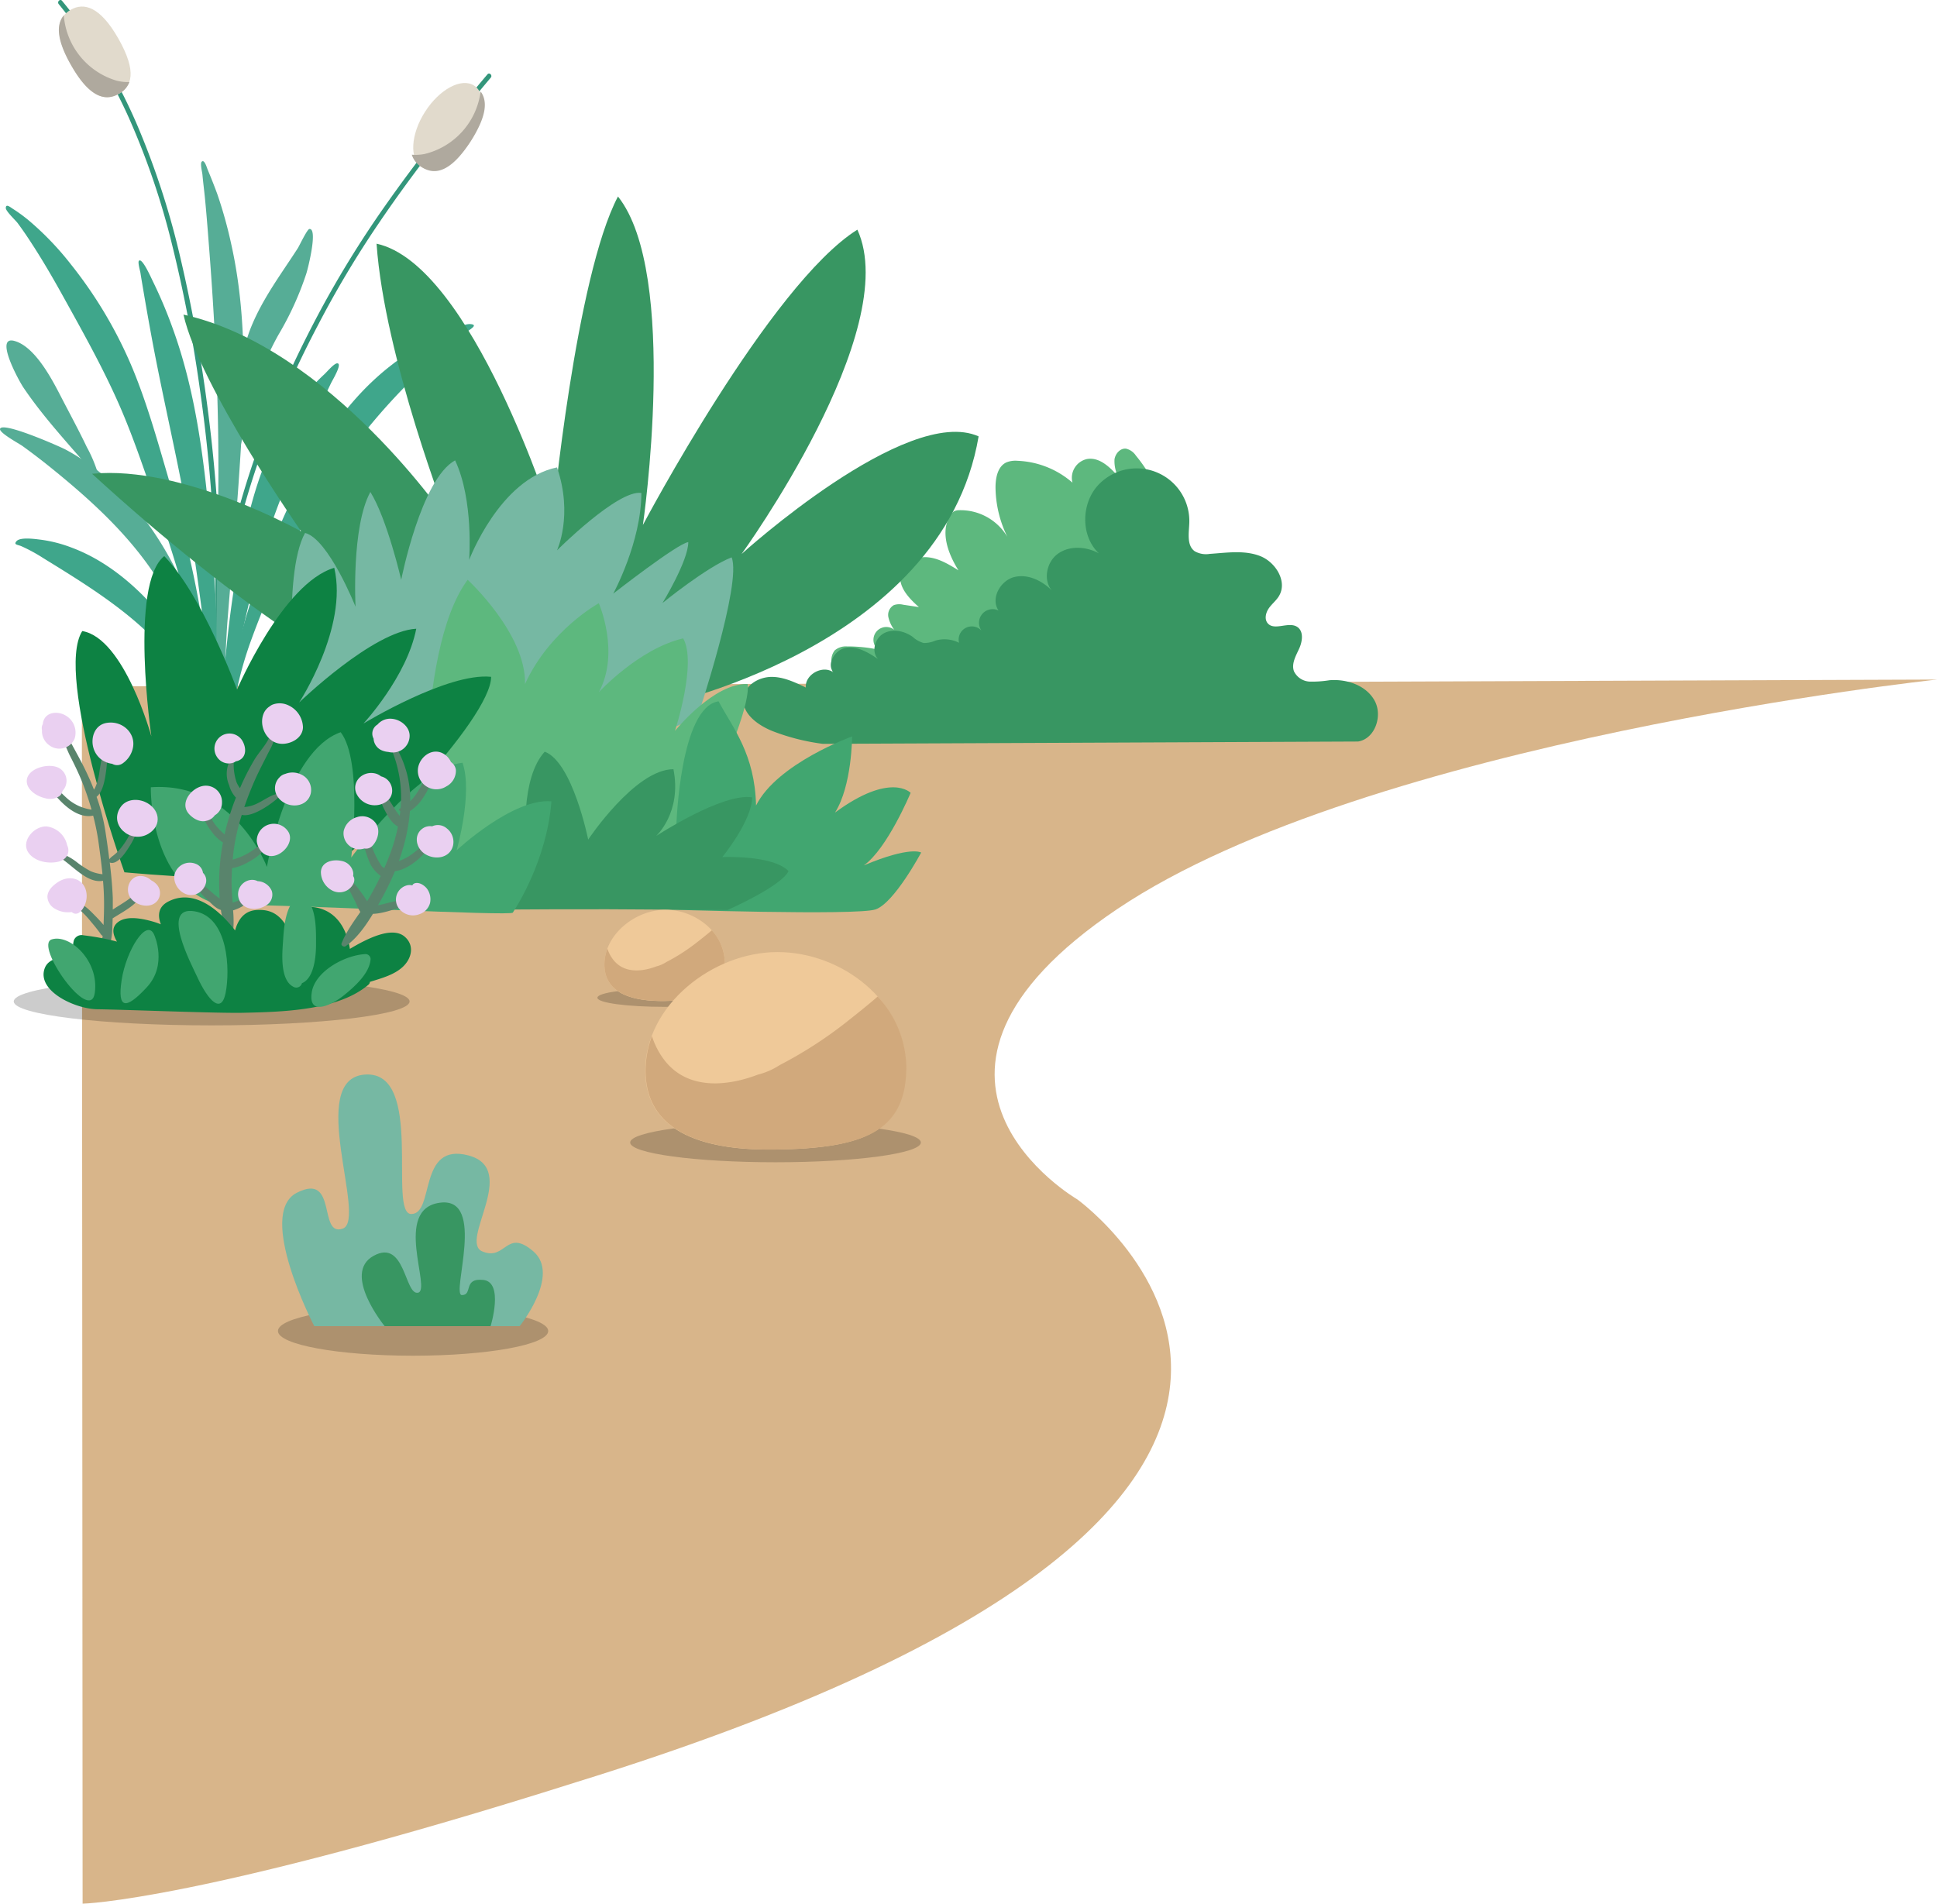 <svg xmlns="http://www.w3.org/2000/svg" viewBox="0 0 490.32 482.01"><defs><style>.cls-1{isolation:isolate;}.cls-2{fill:#d8b58a;}.cls-3{fill:#56ad96;}.cls-4{fill:#33967b;}.cls-5{fill:#e1dacc;}.cls-6{fill:#afa99e;}.cls-13,.cls-6{mix-blend-mode:multiply;}.cls-7{fill:#3fa68b;}.cls-8{fill:#5db87e;}.cls-9{fill:#389662;}.cls-10{fill:#76b8a3;}.cls-11{fill:#41a670;}.cls-12{fill:#0d8243;}.cls-13{opacity:0.2;}.cls-14{fill:#efc999;}.cls-15{fill:#d1a97c;}.cls-16{fill:#59846c;}.cls-17{fill:#ead0f1;}</style></defs><g class="cls-1"><g id="Layer_2" data-name="Layer 2"><g id="Layer_1-2" data-name="Layer 1"><path class="cls-2" d="M490.32,172.06s-144,15.44-207.45,58.07-10.15,73.56-10.15,73.56,105,75.82-127,147.59C50.5,481.44,20.91,482,20.91,482l-.19-308.2Z"/><path class="cls-3" d="M24.68,121c-6.24-7.42-13.34-14.83-18.75-22.88C4.73,96.35-1.5,84.92,3.64,86.32c5.32,1.45,9.67,10,11.85,14.22s4.45,8.39,6.49,12.67A34.52,34.52,0,0,1,24.51,119c.06.26.6,2.57.17,2.06C20,115.43,25.46,121.94,24.68,121Z"/><path class="cls-4" d="M55,182.24c.83-13.18,1.1-26.39.71-39.58a392.44,392.44,0,0,0-3.22-39.79,374.93,374.93,0,0,0-6.76-37.31A203.14,203.14,0,0,0,35.25,32.9a133.07,133.07,0,0,0-17-29.51C17.42,2.31,16.57,1.25,15.7.2c-.49-.59-1.32.25-.84.84A129.08,129.08,0,0,1,32.61,29.81a191,191,0,0,1,11,32.35,359,359,0,0,1,7,36.48,390.5,390.5,0,0,1,3.64,39.52c.54,13.06.42,26.14-.26,39.19-.09,1.63-.18,3.26-.29,4.89,0,.76,1.14.76,1.19,0Z"/><path class="cls-5" d="M29.93,9.71c4.87,8.56,3.4,12.19.1,14.07s-7.31,1.06-12-7.26-3.4-12.18-.1-14.06S25.32,1.63,29.93,9.71Z"/><path class="cls-6" d="M29.54,20.43A18.75,18.75,0,0,1,16.15,3.88C14.29,6.1,14.2,9.9,18,16.52c4.74,8.32,8.75,9.14,12.05,7.26a5.62,5.62,0,0,0,2.7-3A11.9,11.9,0,0,1,29.54,20.43Z"/><path class="cls-4" d="M55.27,180.89a63.63,63.63,0,0,1-.44-13.23,147.23,147.23,0,0,1,2-17.39,215.48,215.48,0,0,1,11.21-40.68A266.63,266.63,0,0,1,80.6,82.11,254.29,254.29,0,0,1,95.79,56.66c7.6-11.24,15.94-22,24.59-32.39,1.28-1.55,2.56-3.08,3.85-4.61.5-.58-.34-1.43-.84-.84-9.17,10.86-18,22-26.18,33.68A261.51,261.51,0,0,0,81,78.78c-4.47,8.37-8.59,17-12.21,25.76a215.41,215.41,0,0,0-12.35,41.37,168.62,168.62,0,0,0-2.56,18.17,81.54,81.54,0,0,0-.12,14.32c.08.94.2,1.88.35,2.8.12.76,1.27.44,1.15-.31Z"/><ellipse class="cls-5" cx="113.4" cy="32" rx="12.27" ry="6.88" transform="translate(25.34 110.29) rotate(-57.4)"/><path class="cls-6" d="M107.44,39a18.73,18.73,0,0,0,14.22-15.84c1.74,2.32,1.64,6.11-2.47,12.54-5.16,8.06-9.21,8.68-12.41,6.63a5.64,5.64,0,0,1-2.54-3.16A11.87,11.87,0,0,0,107.44,39Z"/><path class="cls-7" d="M52.82,183.23a33.07,33.07,0,0,0-1.2-7.85,48,48,0,0,0-7-14.46c-6.54-9.39-15.64-18.23-26.49-22.27a34,34,0,0,0-7.81-2c-1.26-.15-5.16-.74-6.14.37-.81.92.27.87,1.22,1.27a41.48,41.48,0,0,1,5.52,3c16.44,10.13,36,22,40.35,41.92Z"/><path class="cls-7" d="M52.16,181.65c-1.17-18.93-6.81-37.17-13-55-2.8-8.11-5.56-16.33-9-24.18C26,93,20.8,83.74,15.76,74.65,13.38,70.36,10.91,66.11,8.25,62c-1.2-1.87-2.45-3.72-3.78-5.51-.51-.7-3-3-3-3.81,0-1.21,1.14-.22,1.8.2A38.94,38.94,0,0,1,8,56.43,75,75,0,0,1,18,67,110.43,110.43,0,0,1,33.61,93.42c3.84,9.32,6.53,19.19,9.37,28.84a273.28,273.28,0,0,1,8.07,34.33,147.78,147.78,0,0,1,1.74,15.7c.12,2.22.16,4.45.14,6.67,0,.53.24,2.08,0,2.49C52.88,181.45,52.23,182.78,52.16,181.65Z"/><path class="cls-3" d="M52.91,183.23h1.26c-.05-.85-.18-1.72-.2-2.39a89.28,89.28,0,0,0-1.15-11.08,87.62,87.62,0,0,0-7.13-23.13C39.3,133.21,29.84,120.9,16.55,113.8c-1.26-.67-16-7.21-16.54-5.21-.24,1,4.87,3.75,5.67,4.33q3.95,2.85,7.73,5.93c11.09,9,21.73,18.91,28.72,31.53C47.82,160.66,51,171.73,52.91,183.23Z"/><path class="cls-7" d="M54.3,183.23h1c0-1.56,0-3.11,0-4.66,0-4.37-.09-8.74-.19-13.11-.24-9.83-.74-19.67-1.64-29.46-1.66-18-3.58-36-9.84-53.11a115.18,115.18,0,0,0-4.89-11.57c-.34-.66-2.82-6.37-3.6-5.24-.28.42.34,2.56.41,3,.25,1.65.55,3.29.82,4.94.68,4,1.38,7.93,2.11,11.88,3.31,17.75,7.67,35.27,10.42,53.12C51.16,153.73,52.83,168.46,54.3,183.23Z"/><path class="cls-3" d="M51.9,50.38c.45,4.63.79,9.26,1.15,13.9,1.59,20.76,2.49,41.62,2.18,62.44-.24,16.94-.72,38.83-.23,56.51h1.62c0-3.3,0-7,.07-8.42.3-5.17.48-12.27.88-17.43.91-11.61,2-23.21,2.81-34.83,1.38-20.18,2.61-40.44-1.76-60.34A112.32,112.32,0,0,0,55,49.12c-.73-2-1.56-4.08-2.4-6.09-.21-.49-.87-2.86-1.56-2.06-.41.47.15,2.63.2,3.23C51.43,46.27,51.7,48.32,51.9,50.38Z"/><path class="cls-3" d="M57.71,132.35c-1.52-10.24-.58-20.69,1.11-30.85a92.46,92.46,0,0,1,4.35-17.68c2.07-5.48,5.14-10.32,8.37-15.17,1.29-1.94,2.6-3.87,3.86-5.83.37-.58,2.35-4.78,2.91-4.84,2.2-.22-.3,9.78-.74,11.2a77.69,77.69,0,0,1-7.06,15.54,69.74,69.74,0,0,0-6.69,16.66,172.78,172.78,0,0,0-4.26,18.37c-.45,2.78-.8,5.57-1,8.37a13.92,13.92,0,0,1-.13,3.3C58.59,131,58,134.07,57.71,132.35Z"/><path class="cls-7" d="M58,183.23c.69-5.95,1.5-13.89,2-16.63,1.58-8,3.4-15.89,5.53-23.73,3.42-12.58,8.68-24.77,14-36.63,1.39-3.09,2.79-6.19,4.27-9.24.38-.79,3-5.09,1.53-5-.76,0-2.61,2.19-3.2,2.74a49.27,49.27,0,0,0-3.5,3.58A59.91,59.91,0,0,0,72.84,106c-7.37,11.47-10.29,24.73-12.76,38-2.18,11.63-3.52,26.63-4.31,39.28Z"/><path class="cls-7" d="M119.08,82.06c-1.51-.12-4.09,1.28-5.4,1.81a55.11,55.11,0,0,0-5.28,2.48,66.78,66.78,0,0,0-9.33,6.1c-14.39,11.15-22.79,27.64-29.7,44.11-5.37,12.79-11.67,31.53-12,46.67H59c0-.93-.06-1.64-.06-1.75a49.5,49.5,0,0,1,.81-5.81,94.59,94.59,0,0,1,3.91-13.82,218.76,218.76,0,0,1,12.09-27.21,157.44,157.44,0,0,1,32.05-41.9c3.12-2.94,6.42-5.7,9.81-8.33C118.68,83.55,121.32,82.24,119.08,82.06Z"/><path class="cls-3" d="M119.45,126.62c-.94-1.27-6.59-.62-7.91-.5a33.86,33.86,0,0,0-7,1.49c-12.69,4-22.22,14.09-30.28,24.27C67.81,160,60.86,172.29,58,183.23H60a40.13,40.13,0,0,1,1.16-4.11,62.78,62.78,0,0,1,5-9.17A106,106,0,0,1,79.58,153.5a124.15,124.15,0,0,1,30.16-22.14,55.54,55.54,0,0,1,7.28-3.22C117.75,127.88,120.2,127.63,119.45,126.62Z"/><path class="cls-8" d="M218.69,177.85a10.66,10.66,0,0,1-8.24-10.66,4,4,0,0,1,.85-2.52,4.34,4.34,0,0,1,3.1-1,38,38,0,0,1,7.81.78,3.25,3.25,0,0,1,4.15-5,8.34,8.34,0,0,1-1.49-3.23,2.85,2.85,0,0,1,1.38-3,4.11,4.11,0,0,1,2.36-.11l4,.6c-2.61-2.28-5.5-5.38-4.55-8.72.78-2.73,4-4.16,6.81-3.89s5.34,1.81,7.75,3.31c-2.6-4.16-4.65-9.59-2.16-13.81a2.93,2.93,0,0,1,1.15-1.19,3.07,3.07,0,0,1,1.24-.23A13.8,13.8,0,0,1,255,135.93a28.94,28.94,0,0,1-3-12.51c0-2.47.56-5.38,2.81-6.37a6.15,6.15,0,0,1,2.73-.38,22.51,22.51,0,0,1,13.94,5.54,4.87,4.87,0,0,1,3.75-6c3.05-.48,5.67,2,7.74,4.34a8.72,8.72,0,0,1-.85-4.25c.22-1.45,1.46-2.86,2.91-2.7a4.11,4.11,0,0,1,2.49,1.74,37.86,37.86,0,0,1,7.38,14.2l3,12.68L250.11,176Z"/><path class="cls-9" d="M208.3,188.34a54.31,54.31,0,0,1-12.36-3.08c-4-1.5-8.45-4.67-7.7-8.87.55-3,3.86-4.95,6.95-5s6,1.34,8.79,2.69c-.27-3.37,4.44-5.87,7.08-3.76-2-2.11.3-5.91,3.18-6.32s5.6,1.25,8,2.85c-1.75-1.88-.76-5.3,1.51-6.51s5.17-.59,7.27.9a6.77,6.77,0,0,0,2.82,1.57,7.51,7.51,0,0,0,3-.63,8.13,8.13,0,0,1,5.93.57,3.33,3.33,0,0,1,5.69-3.06,3.45,3.45,0,0,1,4.31-5.11c-2.09-3,.44-7.61,4-8.48s7.32,1.06,9.82,3.76c-2.66-2.54-1.82-7.43,1.14-9.61s7.22-1.91,10.44-.14c-4.76-4.49-4.5-13,.12-17.6a13.33,13.33,0,0,1,22.76,9.94c-.1,2.53-.69,5.64,1.37,7.12a5.75,5.75,0,0,0,3.8.67c4.26-.28,8.7-1,12.69.52s7.05,6.48,4.84,10.15c-.69,1.16-1.81,2-2.58,3.12s-1.15,2.73-.28,3.77c1.69,2,5.28-.5,7.47.92,1.69,1.1,1.34,3.68.5,5.51s-2,3.83-1.32,5.72a4.65,4.65,0,0,0,4,2.63,27.57,27.57,0,0,0,5-.35c4.37-.35,9.22,1.27,11.38,5.1s.18,9.74-4.16,10.42Z"/><path class="cls-9" d="M165.05,179.16s73.46-14.43,82.67-68.67c-18.19-8.16-60,29.78-60,29.78s41-56.6,29.31-82.12c-22.13,13.87-54.29,74.77-54.29,74.77s9.27-63.57-6.31-83.17c-10.72,20.3-16.58,81.76-16.58,81.76S119.46,66.93,95.32,61.7c2,28.86,18.26,70.51,18.26,70.51S83.72,87.93,46.44,79.66c4.14,18.27,29.8,54.89,29.8,54.89s-30-16.86-52.93-14.59c37.13,34,71.78,56.68,87.88,58.89S165.05,179.16,165.05,179.16Z"/><path class="cls-10" d="M74.85,178.83s-3.56-33.21,2.37-43.89C83.15,136.42,90,153.62,90,153.62s-1.09-20.16,3.75-29.06c4.25,6.82,7.81,22.24,7.81,22.24s5-25.5,13.64-30.24c4.75,10.08,3.56,25.2,3.56,25.2s7.71-20.46,22.24-23.42c4.15,12.15,0,21,0,21s15.42-15.42,21.35-14.53c0,12.45-7.12,25.5-7.12,25.5s16.31-12.75,19-13.05c0,4.75-6.53,15.42-6.53,15.42s11.27-9.19,17.5-11.56c2.67,6.52-8.6,40.32-8.6,40.32l-32.62,14.83s-45.66-5-45.07-5.93S74.85,178.83,74.85,178.83Z"/><path class="cls-8" d="M108.08,217.87s-3.37-52.57,10.3-71.07c0,0,14.82,13.64,14.52,26.39,6.23-13.64,18.68-20.46,18.68-20.46s5.46,12.48,0,22.54c0,0,10.09-11,21.35-13.64,3.56,6.22-2.07,23.42-2.07,23.42s9.78-12.15,18.38-11.86c1.48,9.19-21.64,53.37-21.64,53.37Z"/><path class="cls-11" d="M171.21,209s.89-29.95,10.68-31.43c3.67,6.82,9.19,13.34,9.49,26.39,5.33-10.68,24.31-17.5,24.31-17.5s0,12.46-4.32,19.28c14.1-10.38,19.14-5,19.14-5s-5.93,14.23-11.86,18.38c11.86-5,14.53-3.26,14.53-3.26s-6.82,12.79-11.56,14.4-53.67,0-53.67,0Z"/><path class="cls-12" d="M31.5,220.86s-17.79-49.81-10.68-61.08c10.68,1.78,17.5,26.68,17.5,26.68s-5.64-38.54,3.26-45.66C51.36,150.88,60,174.6,60,174.6s11.57-27,24.61-30.83c3.56,15.12-8.89,34.1-8.89,34.1s18.68-18.09,29.65-18.68C103,171.37,92,183.2,92,183.2s21.34-13,32.32-11.83c0,10.65-33.81,45.64-43,49.49S31.5,220.86,31.5,220.86Z"/><path class="cls-9" d="M153.93,230.22l30.25.18s13.64-6,15.42-9.84c-4-4.15-16.76-3.55-16.76-3.55s7.51-9.18,7.56-15.13c-7.56-1.18-24.31,9.79-24.31,9.79s6.56-5.94,4.38-16.91c-9.72,0-21.58,17.82-21.58,17.82s-3.92-19.59-11-22.26c-6.22,6.82-4.74,22.53-4.74,22.53s-8.9,17.76-8,17.55S153.93,230.22,153.93,230.22Z"/><path class="cls-11" d="M38.18,199.33S37.59,223.94,55.09,229c19.27,0,74.12,3,74.72,2.07s8.59-13,9.78-28.17c-9.78-.89-24,12.39-24,12.39s4.15-14.46,1.49-22.17c-11.57,1.18-28.17,24-28.17,24s3-24.32-2.67-31.73c-13.64,4.74-18.68,34.1-18.68,34.1S59.53,197.84,38.18,199.33Z"/><path class="cls-13" d="M185.22,252.62c0,1.28-7.6,2.31-17,2.31s-17-1-17-2.31,7.61-2.31,17-2.31S185.22,251.35,185.22,252.62Z"/><path class="cls-14" d="M153,244.2c0-7.62,7.84-13.85,15.46-13.85s15,5.82,15,13.44-5,9.51-15.23,9.66C160.61,253.56,153,251.83,153,244.2Z"/><path class="cls-15" d="M180.18,235.55c-1.07.91-2.16,1.8-3.26,2.65a48.83,48.83,0,0,1-8.24,5.38,8.32,8.32,0,0,1-2.55,1.11l-.33.12c-3.69,1.33-8.06,1.54-10.65-1.92a9.09,9.09,0,0,1-1.4-2.71,11.42,11.42,0,0,0-.75,4c0,7.63,7.61,9.36,15.23,9.25,10.23-.15,15.23-2,15.23-9.66A12.33,12.33,0,0,0,180.18,235.55Z"/><path class="cls-13" d="M3.48,253.56c0,3.35,22.43,6.06,50.1,6.06s50.1-2.71,50.1-6.06-22.43-6.05-50.1-6.05S3.48,250.22,3.48,253.56Z"/><path class="cls-16" d="M49.47,222.44c1.58,1.28,3.14,2.59,4.66,3.94.41.36.95.73,1.47,1.14-.05-1-.08-2.09-.1-3.12a52.93,52.93,0,0,1,.94-11.09,9.73,9.73,0,0,1-2.85-2.75c-1.18-1.48-2.45-3.54-2-5.47.14-.58,1.1-.72,1.19,0a9.32,9.32,0,0,0,2.26,4.38,14.65,14.65,0,0,0,1.82,1.79c.06-.26.11-.53.17-.79a61.74,61.74,0,0,1,2.69-8.51A7.4,7.4,0,0,1,58,198.8a7.27,7.27,0,0,1,.06-5.94.58.58,0,0,1,1.1.25,14,14,0,0,0,.7,4.89,7.06,7.06,0,0,0,.88,1.56c.26-.6.52-1.2.8-1.79.84-1.81,1.78-3.59,2.8-5.32,1.17-2,3.11-3.9,3.93-6a.59.59,0,0,1,1.13.26c-.12,1.65-1,2.87-1.71,4.34-1,2-2,3.89-2.92,5.89-1.08,2.41-2.07,4.89-2.93,7.4a8.85,8.85,0,0,0,3.11-.83c1.63-.75,3.06-1.87,4.8-2.41.63-.19,1.07.47.6.92-1.39,1.32-6.35,5-9.15,4.3-.37,1.17-.7,2.35-1,3.53a51.41,51.41,0,0,0-1.3,7.8,16.21,16.21,0,0,0,2.42-.86,18.74,18.74,0,0,0,5.34-3.69c.42-.41,1,.15.84.58-.67,2.21-2.84,3.63-4.84,4.71a12.48,12.48,0,0,1-3.92,1.43c-.06,1-.1,2-.12,3a50.15,50.15,0,0,0,.29,5.74l.94-.35c.64-.25,1.27-.52,1.9-.8.25-.11,1.11-.62,1.2-.34-.12-.36.36-.72.64-.37.71.9-1.24,2.14-1.82,2.52A11.37,11.37,0,0,1,59,230.5,28.18,28.18,0,0,1,59,236a.63.63,0,0,1-1.17.18,15.53,15.53,0,0,1-1.91-5.78c-1.33-.35-2.58-1.83-3.46-2.62a19.06,19.06,0,0,1-3.79-4.71C48.35,222.62,49.05,222.09,49.47,222.44Z"/><path class="cls-17" d="M72,188.31c-4.27.42-6.75-4.47-5.18-7.84a3.91,3.91,0,0,1,1.46-1.63,2.77,2.77,0,0,1,.78-.46,5.08,5.08,0,0,1,3.83.15,6.33,6.33,0,0,1,3.8,5.62C76.64,186.5,74.36,188.08,72,188.31Z"/><path class="cls-17" d="M70.36,201.85a3.85,3.85,0,0,1,.37-5,2.83,2.83,0,0,1,1.47-.9,4.93,4.93,0,0,1,3.68,0,4.3,4.3,0,0,1,2.77,5C77.69,204.7,72.49,204.82,70.36,201.85Z"/><path class="cls-17" d="M55,191.76a3.81,3.81,0,0,1,6.19-4.45c1.11,1.63,1.43,4.31-.81,5.26a2.48,2.48,0,0,1-.66.18,5.08,5.08,0,0,1-.43.27A3.52,3.52,0,0,1,55,191.76Z"/><path class="cls-17" d="M65,213a4.32,4.32,0,0,1,8.12-2.16c1.19,2.46-1.45,5.58-4,5.88C66.74,217,65.26,215,65,213Z"/><path class="cls-17" d="M52.22,207.83c-1.67.46-3.41-.63-4.42-1.77-2.31-2.64.39-6.26,3.29-7a4.09,4.09,0,0,1,5.1,4.1,3.66,3.66,0,0,1-1.81,3.26A3.45,3.45,0,0,1,52.22,207.83Z"/><path class="cls-17" d="M63.83,222.77a3.15,3.15,0,0,1,1.41.34h.07a4.07,4.07,0,0,1,3.49,2.48,3.14,3.14,0,0,1-1.55,3.71c-2.21,1.4-5.75,1.1-6.72-1.52A3.65,3.65,0,0,1,63.83,222.77Z"/><path class="cls-17" d="M44.19,221.36a4,4,0,0,1,5.36-2.64A2.83,2.83,0,0,1,51.38,221a2.67,2.67,0,0,1,.77,2.48,4.07,4.07,0,0,1-3,3.07C46.12,227.14,43.61,224,44.19,221.36Z"/><path class="cls-16" d="M23.58,206.51c-4.72,1-9.29-4.44-11.47-7.65a.47.47,0,0,1,.7-.61c1.66,1.31,3,2.92,4.63,4.28A11.85,11.85,0,0,0,23.17,205a68.51,68.51,0,0,0-2.3-6.83c-.92-2.3-2-4.54-3.13-6.75-.95-1.85-1.39-3.91-3.26-5.2a.44.44,0,0,1,.38-.76,5.36,5.36,0,0,1,3.24,2.85c1.16,2.16,2.37,4.31,3.44,6.51.81,1.66,1.57,3.37,2.25,5.13l.29-.52a14.26,14.26,0,0,0,1-3.35,57.72,57.72,0,0,1,1.11-6c.15-.48,1-.54,1,0a39.3,39.3,0,0,1-.58,6.76c-.28,1.52-.79,3.8-2.16,4.92a47.78,47.78,0,0,1,2.21,8.57c.36,2.4.72,4.81,1,7.21a5.08,5.08,0,0,1,1-.9A11.66,11.66,0,0,0,31,214.22c1.1-1.48,2.5-3.7,2.46-5.58a.46.46,0,0,1,.87-.18c.8,2.07-.68,4.48-1.78,6.19-.78,1.21-2.85,4.46-4.77,3.73.37,3,.65,6,.77,9,0,1,0,1.95,0,2.92,2.41-1.6,5-2.9,6.83-5.22.33-.42,1.19-.08,1,.45-1.1,3.3-4.95,5.12-7.87,7,0,.82-.05,1.64-.08,2.46-.06,2-.34,4.67-1.93,6.16-.31.29-1,.22-1-.3A33.87,33.87,0,0,1,26,237l-.36-.31c-.21-.26-.39-.55-.6-.82-.64-.86-1.32-1.68-2-2.48a24,24,0,0,0-4.25-4.17c-.42-.28-.06-1,.43-.86,2.11.52,3.77,2.4,5.19,3.84.63.65,1.24,1.31,1.81,2,.06-1.94.14-3.88.12-5.82s-.11-3.59-.26-5.38c-4.33.86-8.34-4.75-11.73-6.3-.5-.23-.26-1.07.31-.91a14.93,14.93,0,0,1,5,2.68,24.43,24.43,0,0,0,3.28,2.11,10.69,10.69,0,0,0,3,.77c-.28-2.83-.66-5.65-1.05-8.46A61.64,61.64,0,0,0,23.58,206.51Z"/><path class="cls-17" d="M12.48,188.7a4.37,4.37,0,0,1-1.85-3.85,2.07,2.07,0,0,1,.21-1.52,3.41,3.41,0,0,1,.23-1c.9-2.16,3.71-2.26,5.56-1.16a5,5,0,0,1,2.25,5.87A4.21,4.21,0,0,1,12.48,188.7Z"/><path class="cls-17" d="M26.91,183.05c3.91-.71,7.37,2.42,6.78,6.07a6.31,6.31,0,0,1-2.6,4.13,2.43,2.43,0,0,1-2.69.14,6.29,6.29,0,0,1-2.18-.71,5.6,5.6,0,0,1-2.57-3.3C22.91,186.88,23.9,183.6,26.91,183.05Z"/><path class="cls-17" d="M36.62,203c3.79,1.6,4.63,6,.86,8.16-4.45,2.55-10-2.27-7-6.74C31.8,202.42,34.45,202.11,36.62,203Z"/><path class="cls-17" d="M15.24,194.64a3.71,3.71,0,0,1,.57,5.62,2,2,0,0,1-.84,1.36,4.27,4.27,0,0,1-3.53.48c-2.23-.49-5-2.29-4.63-4.77C7.33,194.29,12.88,193,15.24,194.64Z"/><path class="cls-17" d="M11.82,209.25A6.09,6.09,0,0,1,17,214c.78,1.64.12,3.61-2.24,4.18-2.56.62-6.07-.09-7.57-2.31C5.22,213,8.61,209.1,11.82,209.25Z"/><path class="cls-17" d="M35.75,221.8a4,4,0,0,1,2.51,1.08,4.64,4.64,0,0,1,1.28.93,3.23,3.23,0,0,1,.32,4.23c-1.77,2.22-5.5,1.27-6.9-.81S32.82,221.64,35.75,221.8Z"/><path class="cls-17" d="M14.71,223.32c2.78-1.81,6.26-1,7.07,2.23a5.67,5.67,0,0,1-.58,4.13c-.63,1.16-1.81,2.33-3.05,1.24a6.38,6.38,0,0,1-4.33-.89A3.61,3.61,0,0,1,12,227C12.08,225.38,13.39,224.18,14.71,223.32Z"/><path class="cls-12" d="M11.34,245.1c1-2.56,4.36-3,7.93-2.58a5.74,5.74,0,0,1-.56-4.47,2.1,2.1,0,0,1,2.47-1.23,62.07,62.07,0,0,1,8.43,1.59c-1.09-1.85-1.45-3.7.35-5,2.34-1.71,6.49-.73,9,0,.6.18,1.18.39,1.76.62-.88-2.29-.64-4.48,1.91-5.78,6.53-3.33,12.86,2.14,16.88,7.33.7-2.59,2.19-4.91,5.32-5.16,4.37-.35,6.39,1.84,8,4.59,1.37-2.94,3.11-6,7.17-5.24,5.55,1.06,7.86,5.88,8.57,10.48,4.22-2.5,10.87-6,14.06-2.92,2.35,2.24,1.51,5.44-.68,7.48s-5.37,2.87-8.32,3.8a1,1,0,0,1-.36.71c-7.71,6.55-21.66,6.88-31.67,7.11-6.4.16-30.54-.82-36.94-.89C19,255.48,9.15,250.86,11.34,245.1Z"/><path class="cls-16" d="M86.45,238.89c1.08-2.8,3-5.44,4.77-8-.69-1-1.13-2.4-1.7-3.41-.67-1.18-1.31-2.9-2.35-3.83a.66.66,0,0,1,.67-1.08c1.5.48,2.5,1.93,3.37,3.11a28.66,28.66,0,0,1,1.73,2.51c1.24-2.08,2.39-4.22,3.43-6.41a9.18,9.18,0,0,1-2.5-2.77,27.56,27.56,0,0,1-2.4-8.61.55.55,0,0,1,1.07-.28c.71,1.89,1.36,3.8,2.16,5.66a20.78,20.78,0,0,0,1.7,3.19,1.84,1.84,0,0,0,.88.82c.58-1.34,1.13-2.69,1.62-4a43.87,43.87,0,0,0,1.83-6.52c-1.55-.78-2.61-2.72-3.34-4.13a13.93,13.93,0,0,1-1.54-4.83c-.06-.51.7-.61,1-.24,1.1,1.63,2.18,3.27,3.21,4.95a12.64,12.64,0,0,0,1.15,1.57c0-.41.1-.82.14-1.23h-.07a.35.35,0,0,1,0-.67.52.52,0,0,0,.13-.06,31.59,31.59,0,0,0-2.5-15.32c-.28-.63.8-1,1.15-.46a26.42,26.42,0,0,1,3.78,14,12.57,12.57,0,0,0,1.8-2.23,17.07,17.07,0,0,0,2.63-6.29c.11-.67,1.11-.44,1.17.15.29,2.9-1,5.64-2.68,8a10.77,10.77,0,0,1-2.87,2.8l-.12.07a47.14,47.14,0,0,1-2,10.24c-.25.82-.52,1.62-.81,2.43a13.62,13.62,0,0,0,2.45-1.16,24.26,24.26,0,0,0,4.23-3.52c.61-.62,1.71.18,1.23.9-1.67,2.48-5.41,5.92-8.9,6.34a71.94,71.94,0,0,1-4.06,8.21l-.24.41c.58-.1,1.16-.24,1.73-.38,2-.5,3.87-1.09,6-.79a.54.54,0,0,1,0,1.06c-1.86.44-5.92,2.22-9,2.29-1.87,3.09-4.15,6.32-7,8.25C86.91,239.8,86.28,239.34,86.45,238.89Z"/><path class="cls-17" d="M98.3,190.39a5.32,5.32,0,0,1-1.67-.41,3.43,3.43,0,0,1-2.06-2.89c0-.12-.1-.24-.14-.36a2.67,2.67,0,0,1,1.13-3.28,4.21,4.21,0,0,1,3.6-1.46c2.32.18,4.61,2.09,4.53,4.42a4.25,4.25,0,0,1-4.59,4.1A5.14,5.14,0,0,1,98.3,190.39Z"/><path class="cls-17" d="M113,199.1a4.69,4.69,0,0,1-7.23-4c0-2.76,2.87-5.64,5.87-4.56a4.58,4.58,0,0,1,2.52,2.41,2.85,2.85,0,0,1,1.24,2A4.47,4.47,0,0,1,113,199.1Z"/><path class="cls-17" d="M90.16,200.79c-1.1-2.81,1.51-5.57,4.61-5a3.62,3.62,0,0,1,1.68.78c3,.73,3.93,4.78,1.21,6.49A5.12,5.12,0,0,1,90.16,200.79Z"/><path class="cls-17" d="M107.26,209.59a3.3,3.3,0,0,1,2.13-.37,3.44,3.44,0,0,1,3.7.52A4.32,4.32,0,0,1,114.7,214c-.7,3.2-4.44,3.89-7.08,2.25C105.21,214.75,104.56,211.18,107.26,209.59Z"/><path class="cls-17" d="M87,210.41a4.74,4.74,0,0,1,3.35-3.51,4.17,4.17,0,0,1,4.72,1.47c1.34,1.76.56,4.48-.93,5.92a2.18,2.18,0,0,1-1.9.54,4.69,4.69,0,0,1-1.55.22A4.06,4.06,0,0,1,87,210.41Z"/><path class="cls-17" d="M86.52,218a3.64,3.64,0,0,1,2.87,2.81,2.84,2.84,0,0,1,0,1,1.46,1.46,0,0,1,.29.76c.13,1.2-1,2.51-2.1,3a3.94,3.94,0,0,1-3.29,0,5.33,5.33,0,0,1-3.06-4.72C81.29,218.21,84.23,217.46,86.52,218Z"/><path class="cls-17" d="M103,224.17a2.93,2.93,0,0,1,1.38,0,.91.91,0,0,1,.51-.49c1.18-.45,2.54.48,3.2,1.34a4.54,4.54,0,0,1,.76,3.65,4.12,4.12,0,0,1-2.72,2.81,4.47,4.47,0,0,1-4.55-.83A3.73,3.73,0,0,1,103,224.17Z"/><path class="cls-11" d="M71.65,238.29c.22-3.52.58-9.08,3.84-11.42a1.32,1.32,0,0,1,1.51.18c3.19,2.37,3,8.64,3,12,0,2.59-.34,8.58-3.57,9.89a1.47,1.47,0,0,1-2.13.93C70.78,248.14,71.45,241.23,71.65,238.29Z"/><path class="cls-11" d="M78.82,252.68a7.83,7.83,0,0,1,.08-1.31c.74-5.39,8.35-9.53,13.58-9.8a1.29,1.29,0,0,1,1.33,1.25c-.22,3.63-4.11,7.06-6.82,9.24S79,256.94,78.82,252.68Z"/><path class="cls-11" d="M57.12,251.36c1.13-5.69.75-19.21-7.9-20.63s-.88,13.19.75,16.72C52.61,253.14,56,257.05,57.12,251.36Z"/><path class="cls-11" d="M39.07,236.78s3.38,7.47-1.88,13.16-7.53,5.69-6.4-1.78S37.19,232.15,39.07,236.78Z"/><path class="cls-11" d="M24,251.36c1.13-8.18-6.4-14.94-10.91-13.51S22.89,259.54,24,251.36Z"/><path class="cls-13" d="M138.77,337c0,3.46-15.31,6.26-34.2,6.26s-34.21-2.8-34.21-6.26,15.31-6.26,34.21-6.26S138.77,333.58,138.77,337Z"/><path class="cls-10" d="M79.55,335.77h52s10.41-12.93,3.47-18.92-6.94,2.52-12.93,0,9.46-20.82-3.47-24.29-8.51,14.81-14.51,14.82,3.47-36.26-11.66-35.31.63,36.75-5.68,39S85.55,296.67,75.14,302,79.55,335.77,79.55,335.77Z"/><path class="cls-9" d="M97.37,335.77h26.82s3.43-11.09-1.81-11.69-2.62,3.83-5.45,3.83,6.35-25-5.59-23.39-2.07,22-5.5,22.78-3.22-13.8-11.29-9.32S97.37,335.77,97.37,335.77Z"/><path class="cls-13" d="M233.1,289.28c0,2.76-16.47,5-36.79,5s-36.79-2.24-36.79-5,16.47-5,36.79-5S233.1,286.51,233.1,289.28Z"/><path class="cls-14" d="M163.34,271.06c0-16.5,17-30,33.46-30s32.48,12.59,32.48,29.09-10.83,20.59-33,20.91C179.81,291.32,163.34,287.56,163.34,271.06Z"/><path class="cls-15" d="M222.17,252.32c-2.3,2-4.66,3.89-7,5.74a106.46,106.46,0,0,1-17.85,11.64,17.9,17.9,0,0,1-5.52,2.4l-.71.27c-8,2.87-17.46,3.33-23.06-4.15a20.16,20.16,0,0,1-3-5.87,24.83,24.83,0,0,0-1.61,8.71c0,16.5,16.47,20.26,33,20,22.14-.32,33-4.41,33-20.91A26.61,26.61,0,0,0,222.17,252.32Z"/></g></g></g></svg>